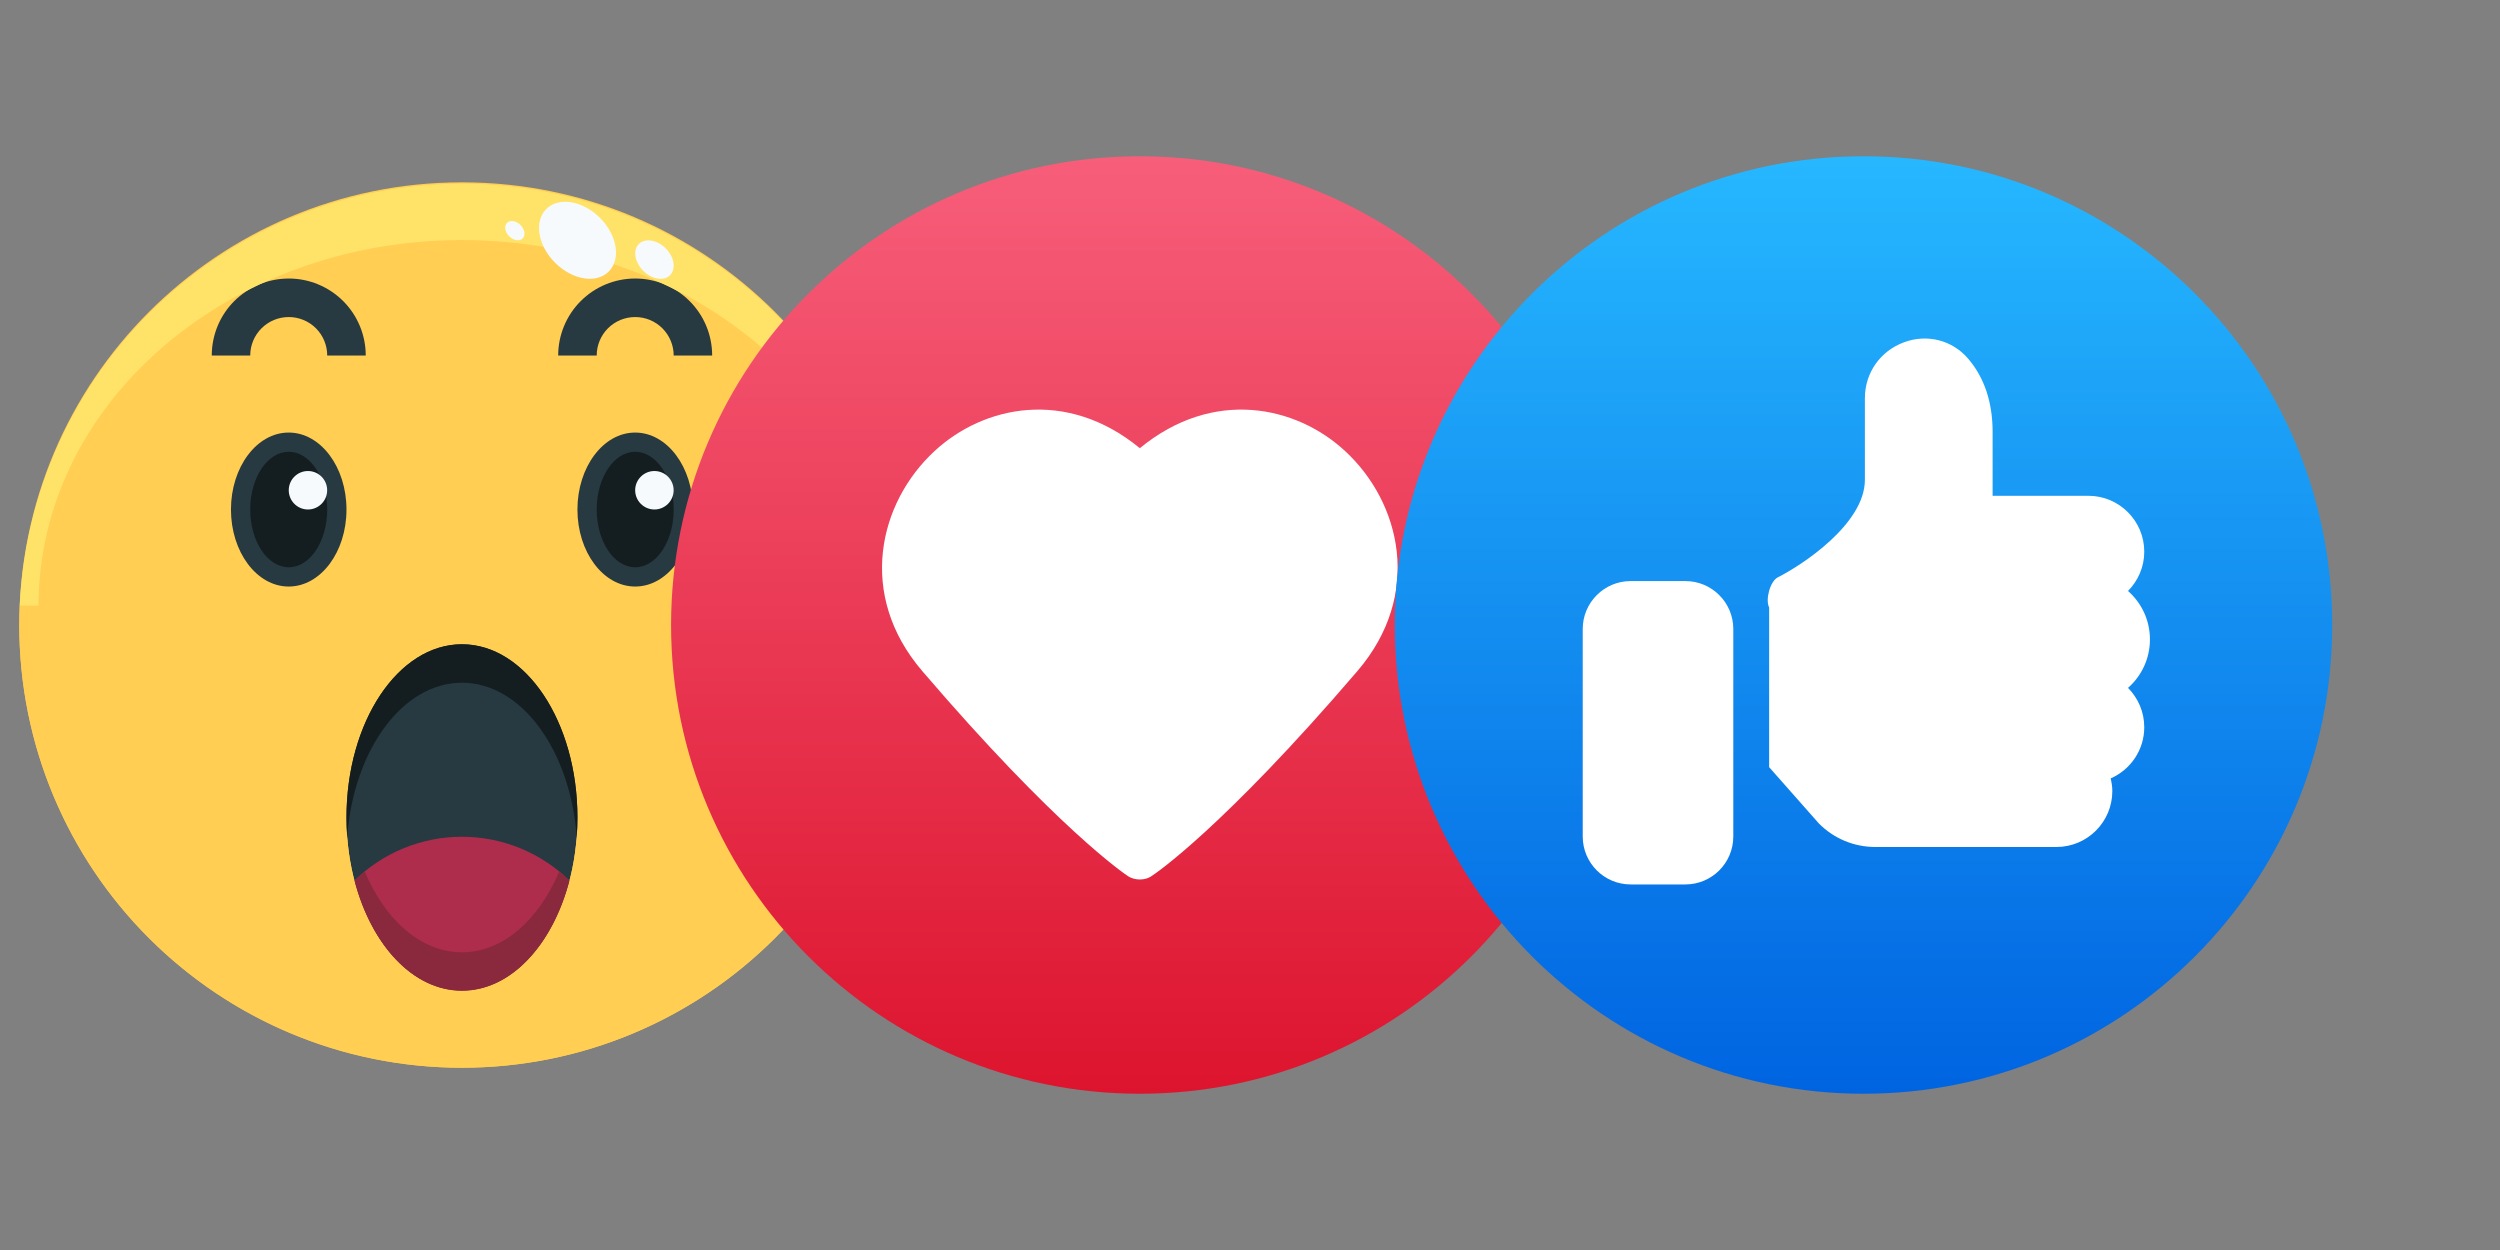 <svg width="44" height="22" viewBox="0 0 44 22" fill="none" xmlns="http://www.w3.org/2000/svg">
<rect x="0" y="0" width="44" height="22" fill="#808080" stroke="none"/>
<path d="M8.13 18.792C12.434 18.792 15.922 15.304 15.922 11.001C15.922 6.697 12.434 3.209 8.13 3.209C3.827 3.209 0.339 6.697 0.339 11.001C0.339 15.304 3.827 18.792 8.13 18.792Z" fill="#FFCE52"/>
<path d="M11.179 10.323C11.741 10.323 12.196 9.717 12.196 8.968C12.196 8.22 11.741 7.613 11.179 7.613C10.618 7.613 10.163 8.22 10.163 8.968C10.163 9.717 10.618 10.323 11.179 10.323Z" fill="#273941"/>
<path d="M5.081 10.323C5.643 10.323 6.098 9.717 6.098 8.968C6.098 8.22 5.643 7.613 5.081 7.613C4.52 7.613 4.065 8.22 4.065 8.968C4.065 9.717 4.52 10.323 5.081 10.323Z" fill="#273941"/>
<path d="M11.179 9.984C11.553 9.984 11.857 9.529 11.857 8.967C11.857 8.406 11.553 7.951 11.179 7.951C10.805 7.951 10.502 8.406 10.502 8.967C10.502 9.529 10.805 9.984 11.179 9.984Z" fill="#141E21"/>
<path d="M5.082 9.984C5.456 9.984 5.759 9.529 5.759 8.967C5.759 8.406 5.456 7.951 5.082 7.951C4.707 7.951 4.404 8.406 4.404 8.967C4.404 9.529 4.707 9.984 5.082 9.984Z" fill="#141E21"/>
<path d="M11.518 8.967C11.704 8.967 11.856 8.815 11.856 8.628C11.856 8.442 11.704 8.29 11.518 8.29C11.331 8.29 11.179 8.442 11.179 8.628C11.179 8.815 11.331 8.967 11.518 8.967Z" fill="#F6FAFD"/>
<path d="M5.42 8.967C5.607 8.967 5.758 8.815 5.758 8.628C5.758 8.442 5.607 8.29 5.42 8.29C5.233 8.29 5.082 8.442 5.082 8.628C5.082 8.815 5.233 8.967 5.42 8.967Z" fill="#F6FAFD"/>
<path d="M12.534 6.257H11.857C11.857 6.078 11.785 5.905 11.658 5.778C11.531 5.651 11.359 5.58 11.179 5.58C11 5.58 10.827 5.651 10.7 5.778C10.573 5.905 10.502 6.078 10.502 6.257H9.824C9.824 5.898 9.967 5.553 10.221 5.299C10.475 5.045 10.82 4.902 11.179 4.902C11.539 4.902 11.883 5.045 12.137 5.299C12.392 5.553 12.534 5.898 12.534 6.257Z" fill="#273941"/>
<path d="M6.437 6.257H5.759C5.759 6.078 5.688 5.905 5.561 5.778C5.434 5.651 5.261 5.58 5.082 5.58C4.902 5.58 4.73 5.651 4.603 5.778C4.475 5.905 4.404 6.078 4.404 6.257H3.727C3.727 5.898 3.869 5.553 4.123 5.299C4.378 5.045 4.722 4.902 5.082 4.902C5.441 4.902 5.786 5.045 6.04 5.299C6.294 5.553 6.437 5.898 6.437 6.257Z" fill="#273941"/>
<path d="M8.13 4.225C12.246 4.225 15.583 7.107 15.583 10.662H15.914C15.82 8.66 14.959 6.772 13.51 5.389C12.061 4.005 10.134 3.233 8.13 3.233C6.127 3.233 4.2 4.005 2.751 5.389C1.302 6.772 0.441 8.66 0.347 10.662H0.678C0.678 7.107 4.015 4.225 8.13 4.225Z" fill="#FFE369"/>
<path d="M15.583 10.662C15.583 14.217 12.246 17.099 8.13 17.099C4.014 17.099 0.678 14.217 0.678 10.662H0.347C0.343 10.775 0.339 10.887 0.339 11.001C0.339 13.067 1.16 15.049 2.621 16.51C4.082 17.971 6.064 18.792 8.13 18.792C10.197 18.792 12.179 17.971 13.64 16.51C15.101 15.049 15.922 13.067 15.922 11.001C15.922 10.887 15.918 10.775 15.913 10.662H15.583Z" fill="#FFCE52"/>
<path d="M11.793 4.843C11.902 4.734 11.868 4.523 11.716 4.371C11.565 4.219 11.353 4.185 11.244 4.294C11.135 4.403 11.17 4.614 11.321 4.766C11.473 4.918 11.684 4.952 11.793 4.843Z" fill="#F6FAFD"/>
<path d="M9.199 4.196C9.253 4.142 9.236 4.036 9.16 3.96C9.084 3.884 8.978 3.867 8.924 3.922C8.869 3.976 8.886 4.082 8.962 4.158C9.038 4.234 9.144 4.251 9.199 4.196Z" fill="#F6FAFD"/>
<path d="M10.714 4.779C10.933 4.561 10.863 4.138 10.559 3.834C10.256 3.53 9.832 3.461 9.614 3.679C9.396 3.897 9.465 4.321 9.769 4.624C10.073 4.928 10.496 4.998 10.714 4.779Z" fill="#F6FAFD"/>
<path d="M8.13 17.437C9.253 17.437 10.163 16.072 10.163 14.388C10.163 12.704 9.253 11.339 8.13 11.339C7.008 11.339 6.098 12.704 6.098 14.388C6.098 16.072 7.008 17.437 8.13 17.437Z" fill="#273941"/>
<path d="M8.13 17.437C8.992 17.437 9.726 16.632 10.022 15.498C9.517 15.004 8.838 14.727 8.13 14.727C7.423 14.727 6.744 15.004 6.239 15.498C6.535 16.632 7.269 17.437 8.13 17.437Z" fill="#AE2D4C"/>
<path d="M8.13 17.437C7.084 17.437 6.224 16.251 6.111 14.727C6.103 14.838 6.098 14.951 6.098 15.065C6.098 16.749 7.008 18.114 8.13 18.114C9.253 18.114 10.163 16.749 10.163 15.065C10.163 14.951 10.158 14.838 10.15 14.727C10.037 16.251 9.177 17.437 8.13 17.437Z" fill="#FFCE52"/>
<path d="M8.13 12.016C9.177 12.016 10.037 13.202 10.15 14.726C10.158 14.615 10.163 14.502 10.163 14.388C10.163 12.704 9.253 11.339 8.13 11.339C7.008 11.339 6.098 12.704 6.098 14.388C6.098 14.502 6.103 14.615 6.111 14.726C6.224 13.202 7.084 12.016 8.13 12.016Z" fill="#141E21"/>
<path d="M8.13 16.76C7.408 16.76 6.779 16.19 6.419 15.337C6.357 15.388 6.296 15.441 6.239 15.497C6.535 16.633 7.269 17.437 8.13 17.437C8.992 17.437 9.726 16.633 10.022 15.498C9.964 15.442 9.904 15.389 9.842 15.338C9.482 16.19 8.853 16.76 8.13 16.76Z" fill="#8A293D"/>
<path d="M20.061 19.25C24.617 19.25 28.311 15.556 28.311 11C28.311 6.444 24.617 2.75 20.061 2.75C15.505 2.75 11.811 6.444 11.811 11C11.811 15.556 15.505 19.25 20.061 19.25Z" fill="url(#paint0_linear_47_2336)"/>
<path d="M23.89 11.811C21.528 14.569 20.328 15.381 20.277 15.412C20.214 15.46 20.136 15.479 20.061 15.479C19.986 15.479 19.908 15.46 19.841 15.412C19.794 15.381 18.594 14.569 16.232 11.811C15.078 10.465 15.467 8.845 16.448 7.939C17.307 7.142 18.766 6.824 20.061 7.888C21.356 6.824 22.815 7.142 23.674 7.939C24.655 8.845 25.044 10.465 23.89 11.811Z" fill="white"/>
<path d="M32.798 19.25C37.354 19.25 41.047 15.556 41.047 11C41.047 6.444 37.354 2.75 32.798 2.75C28.241 2.75 24.548 6.444 24.548 11C24.548 15.556 28.241 19.25 32.798 19.25Z" fill="url(#paint1_linear_47_2336)"/>
<path d="M29.663 10.227H28.699C28.234 10.227 27.856 10.605 27.856 11.07V14.723C27.856 15.188 28.234 15.566 28.699 15.566H29.663C30.129 15.566 30.506 15.188 30.506 14.723V11.07C30.506 10.605 30.129 10.227 29.663 10.227Z" fill="white"/>
<path d="M37.839 11.254C37.839 10.911 37.687 10.607 37.453 10.401C37.629 10.223 37.739 9.979 37.739 9.709C37.739 9.167 37.298 8.726 36.756 8.726H35.07V7.602C35.07 7.08 34.925 6.646 34.639 6.312C34.36 5.986 33.918 5.873 33.511 6.024C33.092 6.178 32.822 6.564 32.822 7.006V8.445C32.822 9.221 31.717 9.946 31.291 10.16C31.153 10.23 31.067 10.554 31.137 10.692V13.502L32.014 14.495C32.279 14.761 32.632 14.907 33.007 14.907H36.194C36.736 14.907 37.177 14.466 37.177 13.923C37.177 13.847 37.165 13.773 37.148 13.7C37.495 13.548 37.739 13.202 37.739 12.8C37.739 12.53 37.63 12.285 37.453 12.107C37.687 11.901 37.839 11.597 37.839 11.254Z" fill="white"/>
<defs>
<linearGradient id="paint0_linear_47_2336" x1="20.061" y1="19.25" x2="20.061" y2="2.75" gradientUnits="userSpaceOnUse">
<stop stop-color="#DD142E"/>
<stop offset="1" stop-color="#F75E7A"/>
</linearGradient>
<linearGradient id="paint1_linear_47_2336" x1="32.798" y1="19.25" x2="32.798" y2="2.75" gradientUnits="userSpaceOnUse">
<stop stop-color="#0064E1"/>
<stop offset="0.994" stop-color="#26B7FF"/>
</linearGradient>
</defs>
</svg>
